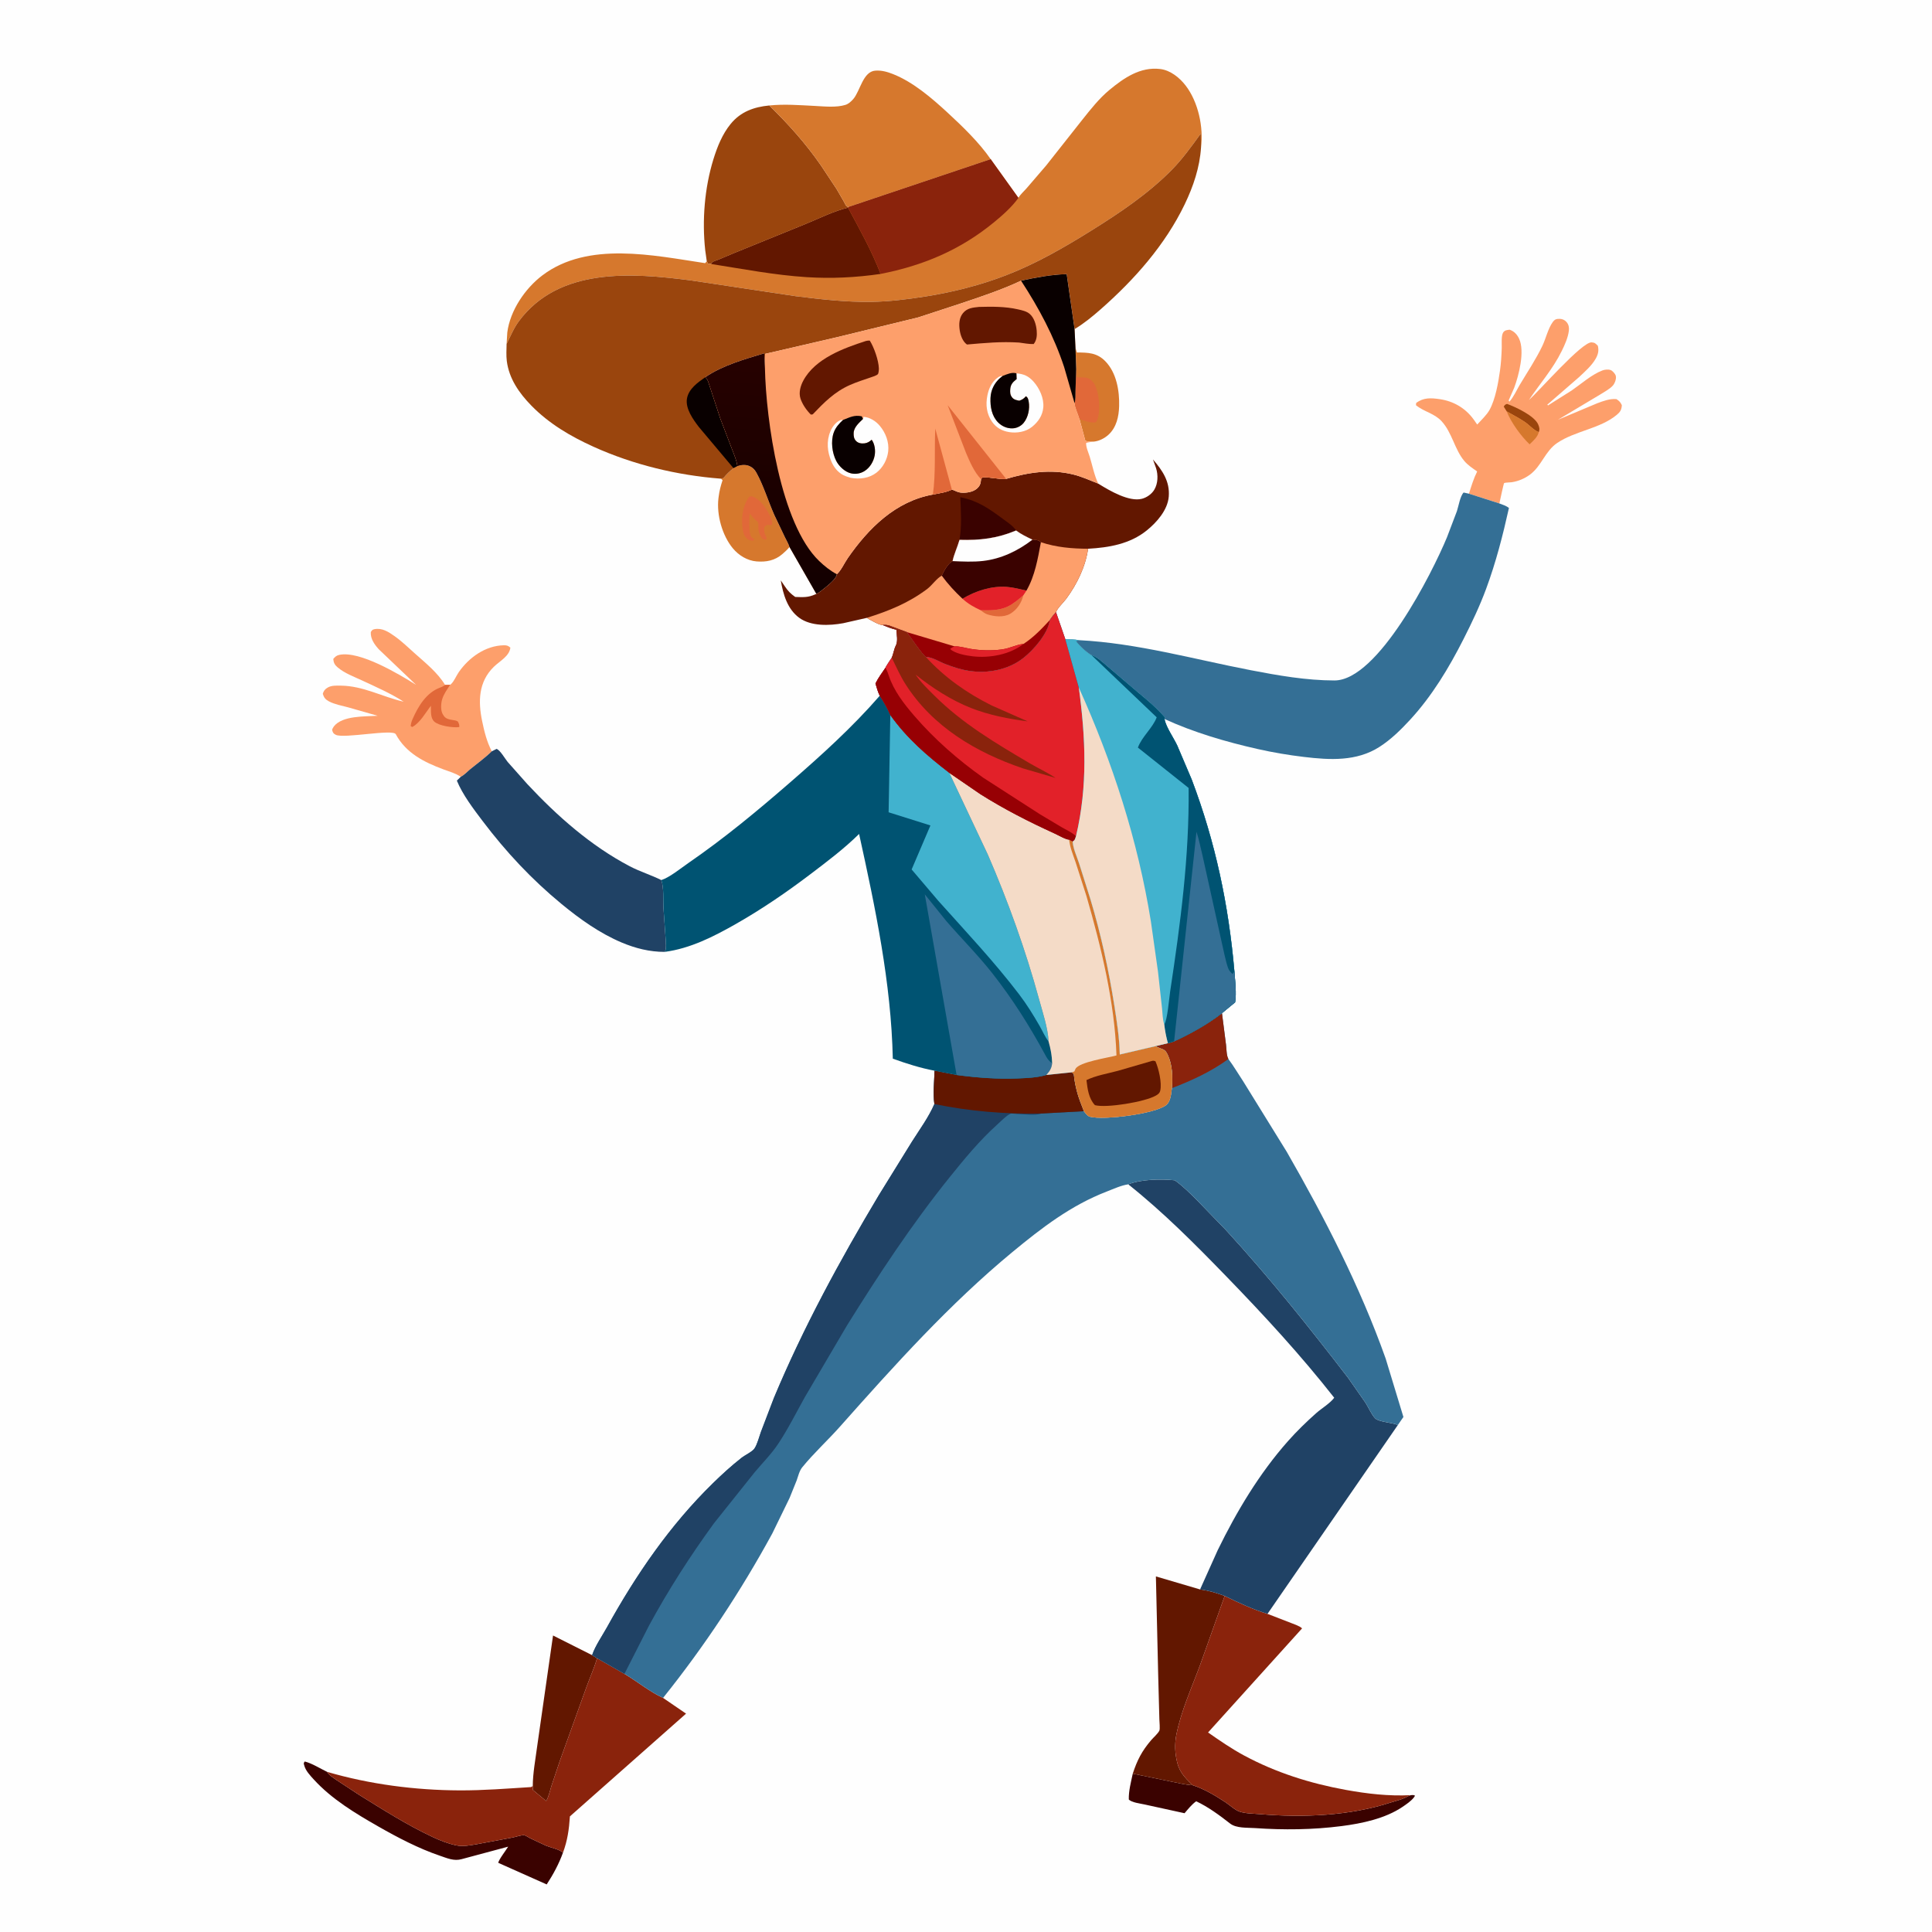 <svg version="1.1" xmlns="http://www.w3.org/2000/svg" style="display: block;" viewBox="0 0 2048 2048" width="1024" height="1024">
<defs>
	<linearGradient id="Gradient1" gradientUnits="userSpaceOnUse" x1="808.991" y1="620.754" x2="826.732" y2="378.371">
		<stop class="stop0" offset="0" stop-opacity="1" stop-color="rgb(19,0,0)"/>
		<stop class="stop1" offset="1" stop-opacity="1" stop-color="rgb(39,1,0)"/>
	</linearGradient>
</defs>
<path transform="translate(0,0)" fill="rgb(254,254,254)" d="M -0 -0 L 2048 0 L 2048 2048 L -0 2048 L -0 -0 z"/>
<path transform="translate(0,0)" fill="rgb(214,120,45)" d="M 1140.05 368.626 L 1141.5 373.636 C 1153.41 373.73 1162.75 373.823 1171.61 382.861 C 1183.52 395.004 1186.77 414.15 1186.33 430.5 C 1186.03 441.579 1183.53 453.006 1175.06 460.811 C 1170.95 464.594 1165.04 467.596 1159.45 468.121 C 1156.33 468.141 1153.5 468.271 1150.5 467.27 L 1144.26 444.107 C 1142.79 438.699 1139.62 432.925 1139.11 427.428 C 1140.29 423.542 1139.96 418.941 1140.05 414.881 L 1140.81 391.515 L 1140.05 368.626 z"/>
<path transform="translate(0,0)" fill="rgb(225,104,57)" d="M 1139.11 427.428 C 1140.29 423.542 1139.96 418.941 1140.05 414.881 L 1140.81 391.515 L 1141.5 399.943 C 1149.06 400.386 1153.46 398.693 1158.84 405.218 C 1160.55 407.278 1161.29 409.524 1162.16 412 L 1162.65 413.35 C 1165.46 421.454 1166.48 438.133 1162.78 445.956 C 1161.99 447.623 1161.61 447.377 1160 448.025 C 1154.7 447.743 1149.14 446.164 1144.26 444.107 C 1142.79 438.699 1139.62 432.925 1139.11 427.428 z"/>
<path transform="translate(0,0)" fill="rgb(214,120,45)" d="M 781.615 494.087 C 786.138 492.643 790.768 492.152 795.16 494.374 C 798.26 495.943 800.15 497.985 801.824 501.002 C 809.454 514.749 814.37 531.372 820.828 545.836 L 831.974 569.244 C 833.551 572.56 835.934 576.417 836.917 579.915 C 834.645 582.594 832.049 585.007 829.391 587.3 C 821.369 594.224 812.273 595.944 802.051 595.133 C 792.185 594.35 783.058 588.744 776.81 581.196 C 765.551 567.594 759.497 545.766 761.575 528.314 L 761.815 526.5 C 762.578 520.27 764.007 514.939 765.961 509 L 764.254 507.421 L 766.912 506.753 C 770.086 502.682 773.585 499.552 777.494 496.241 L 781.615 494.087 z"/>
<path transform="translate(0,0)" fill="rgb(225,104,57)" d="M 794.274 526.5 C 795.631 526.223 796.332 525.853 797.7 526.343 C 805.677 529.202 811.934 538.226 815.579 545.546 C 817.094 548.588 819.331 553.307 818.304 556.5 C 816.933 556.664 815.9 556.638 814.5 556.487 L 813 556.302 L 810.248 558.5 C 809.996 561.81 809.855 564.289 811.341 567.353 C 812.104 568.926 812.474 569.5 812.771 571.278 L 810.5 572.147 L 808.065 570.894 C 804.372 565.956 803.604 562.613 803.936 556.477 C 804.043 554.491 803.592 554.203 802.67 552.5 C 799.536 550.648 797.011 546.869 794.622 544.099 C 794.273 551.316 793.754 558.855 795.139 566 C 795.79 569.359 796.86 569.811 799.679 571.61 L 798.5 573.167 C 796.253 572.995 794.485 572.874 792.581 571.559 C 789.219 569.238 788 565.546 787.378 561.669 C 785.478 549.815 786.957 536.313 794.274 526.5 z"/>
<path transform="translate(0,0)" fill="rgb(58,2,0)" d="M 1200.78 1880.14 L 1241.64 1888.59 C 1248.95 1890.07 1256.87 1892.05 1264.29 1892.4 C 1276.8 1896.48 1288.11 1903.3 1299.08 1910.5 C 1303.53 1913.42 1309.05 1918.75 1314.02 1920.39 C 1320.54 1922.55 1328.67 1922.48 1335.5 1923.05 C 1380.95 1926.9 1431.07 1924.92 1474.73 1910.59 C 1479.45 1909.04 1485.46 1907.71 1489.82 1905.5 C 1491.87 1904.46 1493.15 1903.71 1495.43 1902.96 C 1497.52 1902.83 1498.06 1902.55 1500 1903.5 L 1498.66 1905.53 C 1495.68 1909.29 1490.85 1912.56 1486.87 1915.27 C 1468.46 1927.75 1443.76 1932.96 1422.01 1935.74 C 1391.52 1939.65 1360.83 1939.97 1330.2 1937.84 C 1322.13 1937.28 1310.52 1938.17 1303.94 1933.01 C 1292.93 1924.39 1280.64 1915.31 1267.99 1909.42 C 1263.16 1912.96 1259.53 1917.56 1255.68 1922.09 L 1213.28 1912.81 C 1208.89 1911.81 1199.54 1910.79 1196.58 1907.5 C 1196.35 1898.33 1198.9 1889.07 1200.78 1880.14 z"/>
<path transform="translate(0,0)" fill="rgb(98,23,0)" d="M 564.768 1893.2 C 564.843 1879.51 567.624 1864.91 569.4 1851.34 L 586.243 1733.7 L 627.649 1754.54 L 632.914 1757.75 C 629.915 1768.25 625.153 1778.61 621.453 1788.94 L 593.37 1866.89 L 584.458 1893.5 C 582.846 1898.58 581.711 1904.56 578.958 1909.15 L 564.95 1897.5 L 564.768 1893.2 z"/>
<path transform="translate(0,0)" fill="rgb(58,2,0)" d="M 596.795 1963.83 C 592.399 1975.99 586.56 1986.75 579.53 1997.57 L 528.222 1974.69 C 528.346 1971.72 536.682 1960.95 538.675 1957.54 L 489.407 1970.76 C 481.201 1973.08 474.043 1969.77 466.271 1967.13 C 443.665 1959.45 421.469 1947.82 400.766 1935.99 C 376.638 1922.21 351.601 1907.12 332.719 1886.42 C 328.684 1882 323.904 1877.03 322.415 1871.11 C 321.862 1868.92 321.722 1869.41 323 1867.25 C 330.766 1869.19 339.5 1874.8 346.803 1878.27 C 349.44 1882.46 352.957 1884.18 356.836 1887 L 381.04 1902.87 C 406.429 1918.57 431.248 1934.44 458.343 1947.17 C 466.395 1950.96 474.517 1954.17 483.235 1956.08 C 490.807 1957.74 497.976 1956.16 505.48 1954.93 L 543.401 1947.85 C 546.685 1947.21 552.507 1945.17 555.657 1945.39 C 557.032 1945.49 560.32 1947.77 561.797 1948.51 L 578.483 1956.36 C 583.637 1958.52 592.804 1960.28 596.795 1963.83 z"/>
<path transform="translate(0,0)" fill="rgb(98,23,0)" d="M 1200.78 1880.14 C 1205.4 1865.94 1210.49 1856.09 1220.21 1844.71 C 1222.51 1842.02 1227.56 1837.57 1228.99 1834.54 C 1229.84 1832.74 1229.02 1824.93 1228.98 1822.61 L 1227.73 1775.68 L 1225.3 1671.07 L 1272.12 1684.87 C 1281.17 1686.02 1289.67 1688.59 1298.21 1691.76 L 1272.39 1764.33 C 1263.51 1788.48 1251.95 1813.75 1246.96 1839 C 1245.51 1846.31 1245.37 1854.72 1246.62 1862.06 L 1246.94 1863.96 C 1249.24 1877.55 1254.91 1883.23 1264.29 1892.4 C 1256.87 1892.05 1248.95 1890.07 1241.64 1888.59 L 1200.78 1880.14 z"/>
<path transform="translate(0,0)" fill="rgb(253,159,107)" d="M 488.447 823.398 C 482.68 819.582 476.387 817.921 469.949 815.525 C 449.445 807.895 430.353 798.318 419.546 778.295 C 416.441 772.543 364.836 783.138 356 778.966 C 353.299 777.691 352.622 776.23 352.035 773.5 C 352.583 772.284 353.096 771.06 353.926 770 C 362.984 758.427 386.738 759.629 400.322 758.763 L 368.951 749.792 C 362.331 747.999 354.859 746.712 348.79 743.525 C 345.029 741.549 343.375 739.503 342.175 735.5 C 342.983 732.473 344.536 730.473 347.346 728.853 C 351.497 726.461 356.503 726.76 361.122 726.802 C 385.098 727.02 405.231 738.705 427.922 743.832 C 414.397 735.135 398.609 728.201 384.043 721.411 C 375.275 717.324 365.366 713.779 357.915 707.441 C 354.835 704.821 353.611 702.618 353.29 698.5 C 355.295 696.181 356.611 694.851 359.682 694.192 C 381.26 689.562 423.213 714.791 441.013 725.917 L 401.485 688.213 C 396.857 683.066 392.618 677.143 393.068 670 C 394.329 668.15 394.618 667.387 397 666.944 C 405.093 665.437 411.611 669.694 417.899 674.094 C 425.858 679.663 432.954 686.612 440.201 693.066 C 451.412 703.051 463.932 713.077 471.784 726.038 L 477.182 725.913 L 478.137 725.158 C 481.56 721.917 483.583 716.428 486.315 712.506 C 497.091 697.039 514.491 684.419 534 684.03 C 537.296 683.965 538.528 684.409 541.014 686.5 C 540.018 695.585 529.709 700.751 523.477 706.846 C 507.063 722.896 506.781 743.609 511.097 764.44 C 513.399 775.548 516.019 786.281 521.334 796.397 C 514.407 803.228 506.257 809.047 498.712 815.194 C 495.656 817.685 491.876 821.815 488.447 823.398 z"/>
<path transform="translate(0,0)" fill="rgb(225,104,57)" d="M 471.784 726.038 L 477.182 725.913 C 473.949 730.988 470.43 735.522 468.665 741.407 C 467.36 745.76 466.946 753.167 469.37 757.156 L 469.934 758 L 470.85 759.406 C 473.084 762.111 476.269 762.666 479.515 763.185 C 481.675 763.53 483.31 763.688 485.258 764.747 C 486.477 767.004 487.052 768.126 486.845 770.713 C 480.298 771.674 465.114 769.431 460.294 764.879 C 456.032 760.854 456.934 753.566 456.797 748.141 C 451.1 755.414 445.303 766.295 437 770.662 L 435.335 769.69 C 435.62 767.027 436.164 764.952 437.242 762.493 C 443.22 748.855 451.762 734.386 466.404 728.917 C 468.073 728.294 469.22 727.87 470.736 726.845 L 471.784 726.038 z"/>
<path transform="translate(0,0)" fill="rgb(154,69,13)" d="M 749.199 276.948 L 747.563 265.267 C 744.116 233.548 746.858 199.25 756.254 168.809 C 760.337 155.581 765.703 142.176 774.534 131.368 C 785.177 118.344 799.265 113.369 815.493 111.806 C 835.955 131.914 853.511 151.353 870.001 175 L 886.732 200.25 L 894.211 213.13 C 894.989 214.467 896.367 217.657 897.412 218.618 C 897.979 219.139 898.878 219.089 899.611 219.325 L 898.948 220.153 C 883.557 223.877 868.348 231.625 853.677 237.604 L 778.417 268.197 L 761.728 275.208 C 760.177 275.868 756.256 276.963 755.068 278.03 C 754.528 278.514 754.275 279.244 753.879 279.851 L 750.551 279.528 L 749.199 276.948 z"/>
<path transform="translate(0,0)" fill="rgb(253,159,107)" d="M 1557.16 523.345 C 1559.62 515.436 1562.15 507.188 1565.86 499.764 C 1560.98 496.385 1555.91 493.075 1552.08 488.47 C 1541.83 476.133 1539.34 458.688 1528.16 446.5 C 1520.44 438.089 1509.36 436.493 1500.96 429.5 L 1501.19 427.167 C 1508.98 421.269 1516.86 421.778 1526.12 423.111 C 1540.72 425.213 1553.33 432.563 1562.04 444.525 L 1565.9 450.02 C 1570.14 445.289 1575.93 440.05 1578.98 434.5 C 1585.19 423.222 1588.26 405.721 1590.03 393 C 1591.15 385.005 1591.68 376.766 1591.91 368.702 C 1592.01 364.832 1591.22 355.517 1593.5 352.329 C 1595.24 349.896 1597.7 349.818 1600.34 349.522 C 1605.04 351.167 1608.17 354.494 1610.28 358.961 C 1616.61 372.38 1610.02 397.924 1605.09 411.11 L 1599.22 424.5 L 1600 425.797 C 1604.43 420.984 1607.53 413.775 1610.9 408.12 C 1619.05 394.449 1628.27 380.766 1635.08 366.406 C 1638.73 358.721 1641.01 348.287 1645.91 341.5 C 1648.13 338.423 1649.78 337.949 1653.5 338.002 C 1656.29 338.041 1658.95 339.355 1660.71 341.5 C 1662.91 344.185 1663.47 347.166 1663.06 350.566 C 1662.15 357.947 1658.76 365.467 1655.5 372.087 C 1646.04 391.32 1632.56 406.365 1620.77 423.965 C 1631.39 414.678 1677.1 362.119 1687.21 362.918 C 1690.78 363.2 1691.25 364.101 1693.77 366.5 C 1695.04 371.73 1694.09 375.716 1691.41 380.383 C 1687.18 387.728 1679.93 394.058 1673.81 399.8 L 1640.18 429 L 1641 429.732 L 1666.09 413.893 C 1676.05 407.037 1687.25 397.011 1698.59 392.698 C 1701.08 391.754 1704.81 391.317 1707.36 392.302 C 1709.49 393.128 1712.25 396.256 1712.82 398.486 C 1713.57 401.451 1711.82 406.191 1709.9 408.468 C 1706.64 412.315 1700.76 415.329 1696.54 418.036 L 1651.48 444.975 L 1693.15 427.472 C 1699.68 425.061 1706.45 422.425 1713.5 423.088 C 1716.5 425.028 1717.68 426.266 1719.23 429.5 C 1718.88 434.39 1717.66 436.565 1713.9 439.709 C 1696.34 454.397 1669.93 456.659 1650.8 469.491 C 1637.86 478.176 1634.29 493.752 1622 502.982 C 1616.34 507.232 1609.35 510.208 1602.33 511.199 C 1600.78 511.418 1595.53 511.46 1594.44 512.087 C 1593.93 512.384 1589.97 531.047 1589.41 533.677 L 1557.16 523.345 z"/>
<path transform="translate(0,0)" fill="rgb(154,69,13)" d="M 1597.2 436.133 L 1594.03 431 C 1595.32 429.132 1595.39 428.916 1597.5 428.147 C 1606.56 431.392 1626.87 440.886 1630.62 450.108 C 1631.81 453.034 1632.37 455.085 1631.13 458.047 C 1626.07 456.283 1620.74 450.149 1616.07 447.065 C 1610.02 443.07 1603.53 439.65 1597.2 436.133 z"/>
<path transform="translate(0,0)" fill="rgb(214,120,45)" d="M 1597.2 436.133 C 1603.53 439.65 1610.02 443.07 1616.07 447.065 C 1620.74 450.149 1626.07 456.283 1631.13 458.047 C 1629.92 463.417 1625.2 467.278 1621.45 471.006 C 1612.29 462.282 1601.84 447.936 1597.2 436.133 z"/>
<path transform="translate(0,0)" fill="rgb(214,120,45)" d="M 815.493 111.806 C 831.451 110.19 847.652 111.473 863.624 112.283 C 873.787 112.799 886.325 114.211 896.157 111.194 C 899.395 110.2 902.352 107.5 904.519 104.99 C 911.873 96.472 914.679 75.902 927.858 74.883 C 934.507 74.369 940.77 76.196 946.879 78.626 C 968.014 87.034 987.828 104.042 1004.32 119.263 C 1020.13 133.851 1037.94 150.988 1050.16 168.726 L 899.611 219.325 C 898.878 219.089 897.979 219.139 897.412 218.618 C 896.367 217.657 894.989 214.467 894.211 213.13 L 886.732 200.25 L 870.001 175 C 853.511 151.353 835.955 131.914 815.493 111.806 z"/>
<path transform="translate(0,0)" fill="rgb(32,66,101)" d="M 521.334 796.397 L 526.5 793.835 C 530.56 795.676 535.096 803.959 538.226 807.779 L 559.137 831.329 C 590.683 865.109 626.45 896.723 667.598 918.292 C 678.47 923.992 690.218 927.518 701.054 932.931 C 703.926 941.718 702.783 953.701 703.33 963 L 705.696 996.698 C 705.791 1000.04 706.433 1004.99 705.155 1008.1 L 704.636 1009.03 C 688.72 1009.08 673.606 1005.27 659 999.11 C 635.791 989.319 614.714 974.291 595.362 958.361 C 563.588 932.204 536.452 903.172 511.623 870.369 C 501.916 857.546 490.399 842.439 484.284 827.5 L 488.447 823.398 C 491.876 821.815 495.656 817.685 498.712 815.194 C 506.257 809.047 514.407 803.228 521.334 796.397 z"/>
<path transform="translate(0,0)" fill="rgb(138,35,12)" d="M 1298.21 1691.76 C 1312.73 1698.83 1328.11 1706.08 1343.6 1710.76 L 1369.21 1720.67 C 1372.65 1722.12 1377.59 1723.55 1380.25 1726.16 L 1280.6 1836.49 C 1292.91 1845.07 1305.3 1853.62 1318.51 1860.75 C 1352.44 1879.04 1388.75 1890.48 1426.56 1897.35 C 1449.55 1901.53 1472.03 1904.1 1495.43 1902.96 C 1493.15 1903.71 1491.87 1904.46 1489.82 1905.5 C 1485.46 1907.71 1479.45 1909.04 1474.73 1910.59 C 1431.07 1924.92 1380.95 1926.9 1335.5 1923.05 C 1328.67 1922.48 1320.54 1922.55 1314.02 1920.39 C 1309.05 1918.75 1303.53 1913.42 1299.08 1910.5 C 1288.11 1903.3 1276.8 1896.48 1264.29 1892.4 C 1254.91 1883.23 1249.24 1877.55 1246.94 1863.96 L 1246.62 1862.06 C 1245.37 1854.72 1245.51 1846.31 1246.96 1839 C 1251.95 1813.75 1263.51 1788.48 1272.39 1764.33 L 1298.21 1691.76 z"/>
<path transform="translate(0,0)" fill="rgb(138,35,12)" d="M 632.914 1757.75 L 661.939 1774.36 C 675.407 1782.33 688.728 1793.38 702.876 1799.86 L 727.25 1816.53 L 604.136 1925.43 C 603.214 1939.08 601.611 1950.9 596.795 1963.83 C 592.804 1960.28 583.637 1958.52 578.483 1956.36 L 561.797 1948.51 C 560.32 1947.77 557.032 1945.49 555.657 1945.39 C 552.507 1945.17 546.685 1947.21 543.401 1947.85 L 505.48 1954.93 C 497.976 1956.16 490.807 1957.74 483.235 1956.08 C 474.517 1954.17 466.395 1950.96 458.343 1947.17 C 431.248 1934.44 406.429 1918.57 381.04 1902.87 L 356.836 1887 C 352.957 1884.18 349.44 1882.46 346.803 1878.27 C 391.917 1891.45 440.157 1897.7 487.128 1897.88 C 512.658 1897.99 537.663 1895.94 563.075 1894.37 L 564.768 1893.2 L 564.95 1897.5 L 578.958 1909.15 C 581.711 1904.56 582.846 1898.58 584.458 1893.5 L 593.37 1866.89 L 621.453 1788.94 C 625.153 1778.61 629.915 1768.25 632.914 1757.75 z"/>
<path transform="translate(0,0)" fill="rgb(32,66,101)" d="M 1196.01 1255.46 C 1209.74 1249.98 1230.71 1249.66 1245.28 1251.15 C 1254.15 1257.43 1261.74 1265.18 1269.42 1272.82 L 1299.43 1303.81 C 1345.5 1354 1387.61 1406.67 1429.09 1460.65 L 1447.51 1487.03 C 1450.66 1491.99 1453.75 1499.32 1457.7 1503.49 C 1461.39 1507.38 1476.21 1507.98 1481.78 1510.59 L 1343.6 1710.76 C 1328.11 1706.08 1312.73 1698.83 1298.21 1691.76 C 1289.67 1688.59 1281.17 1686.02 1272.12 1684.87 L 1290.84 1643.2 C 1310.83 1602.26 1334.9 1562.02 1365.15 1527.83 C 1374.54 1517.21 1384.72 1507.31 1395.32 1497.9 C 1400.94 1492.92 1410.05 1487.54 1414.32 1481.64 C 1378.78 1436.4 1339.96 1394.3 1299.94 1353.03 C 1266.98 1319.03 1233.11 1284.93 1196.01 1255.46 z"/>
<path transform="translate(0,0)" fill="rgb(52,111,149)" d="M 1143.82 678.609 C 1205.56 681.805 1265.04 698.696 1325.5 710.374 C 1354.69 716.011 1384.79 721.306 1414.61 721.315 C 1460.69 721.329 1518.09 607.664 1533.88 569.478 L 1544.4 541.799 C 1546.12 536.622 1547.82 525.815 1551.5 522.107 L 1557.16 523.345 L 1589.41 533.677 C 1592.81 535.041 1596.71 536.13 1599.54 538.469 C 1593.04 567.656 1585.74 596.122 1575.35 624.204 C 1568.6 642.456 1560.22 660.077 1551.42 677.421 C 1535.89 708.04 1518.02 737.766 1494.64 763.109 C 1484.87 773.689 1474.52 783.88 1462.35 791.698 C 1438.07 807.304 1409.77 805.663 1382.28 802.387 C 1365.65 800.405 1349.55 797.691 1333.19 793.998 C 1299.65 786.424 1265.69 776.493 1234.36 762.153 L 1234.78 760.512 C 1223.81 747.623 1209.34 736.89 1196.63 725.78 L 1173.94 706.418 C 1168.5 701.888 1163.72 696.989 1156.99 694.442 L 1156.66 694.49 C 1150.8 690.594 1144.69 685.205 1140.55 679.5 L 1143.82 678.609 z"/>
<path transform="translate(0,0)" fill="rgb(98,23,0)" d="M 1164.13 512.625 L 1165.21 513.302 C 1176.63 520.353 1196.86 532.144 1210.35 528.771 C 1215.54 527.474 1220.84 523.762 1223.58 519.158 C 1227.57 512.47 1227.76 503.647 1225.52 496.382 L 1222.2 487.075 C 1232.2 498.611 1240.23 510.363 1238.93 526.397 C 1237.77 540.635 1226.3 553.64 1215.62 562.273 C 1197.79 576.679 1175.55 580.451 1153.4 581.698 C 1150.78 600.58 1141.65 619.194 1130.48 634.427 C 1127.23 638.865 1121.45 643.927 1119.4 648.854 C 1117.05 651.599 1114.8 654.257 1112.85 657.299 C 1111.07 671.572 1095.54 689.233 1084.47 697.808 C 1068.71 710.015 1047.55 714.075 1028.05 711.283 C 1018.8 709.958 1010.53 707.2 1001.86 703.87 C 995.7 701.502 988.092 696.462 981.506 696.478 C 978.573 695.179 963.986 673.963 961.221 670.054 L 945 664.033 C 941.563 662.609 939.458 662.29 935.715 662.566 C 932.44 663.005 922.064 656.767 918.784 654.98 L 893.808 660.633 C 879.238 663.304 859.671 664.028 847.204 654.889 C 834.601 645.651 830.122 629.863 827.654 615.236 L 831.925 621.5 C 835.253 626.525 838.119 629.353 842.941 632.794 C 851.202 633.066 856.598 633.527 864.239 630.048 L 865.363 629.528 C 867.986 628.373 870.204 626.506 872.413 624.712 C 876.356 621.51 886.515 614 887.068 608.72 C 891.682 604.669 895.04 596.856 898.656 591.647 C 920.678 559.927 949.363 531.308 988.898 524.253 C 995.584 522.84 1002.96 522.054 1009.09 518.959 L 1009.84 519.26 L 1011.11 519.747 C 1013.55 520.77 1015.84 521.949 1018.52 522.2 C 1024.09 522.722 1031.34 521.687 1035.63 517.884 C 1039.08 514.836 1039.59 512.188 1039.97 507.926 L 1041.53 505.985 C 1050.09 505.632 1058.08 508.266 1066.57 507.651 C 1090.07 500.748 1113.65 496.989 1137.9 503.033 C 1147.03 505.308 1155.42 509.205 1164.13 512.625 z"/>
<path transform="translate(0,0)" fill="rgb(58,2,0)" d="M 1017.1 572.286 C 1019.71 557.428 1018.6 542.06 1017.96 527.082 L 1019.03 527.292 C 1037.15 531.101 1048.99 539.572 1063.5 550.347 C 1068.35 553.944 1073.7 557.235 1077.08 562.349 C 1057.04 570.783 1038.7 572.916 1017.1 572.286 z"/>
<path transform="translate(0,0)" fill="rgb(253,159,107)" d="M 1077.08 562.349 C 1082.54 566.414 1088.33 569.18 1094.47 572.071 C 1097.9 572.263 1100.73 572.275 1103.39 574.767 C 1119.77 580.223 1136.25 581.59 1153.4 581.698 C 1150.78 600.58 1141.65 619.194 1130.48 634.427 C 1127.23 638.865 1121.45 643.927 1119.4 648.854 C 1117.05 651.599 1114.8 654.257 1112.85 657.299 C 1111.07 671.572 1095.54 689.233 1084.47 697.808 C 1068.71 710.015 1047.55 714.075 1028.05 711.283 C 1018.8 709.958 1010.53 707.2 1001.86 703.87 C 995.7 701.502 988.092 696.462 981.506 696.478 C 978.573 695.179 963.986 673.963 961.221 670.054 L 945 664.033 C 941.563 662.609 939.458 662.29 935.715 662.566 C 932.44 663.005 922.064 656.767 918.784 654.98 C 942.328 647.564 963.17 639.185 983.065 624.173 C 987.918 620.511 993.398 612.502 998.325 610.262 C 1000.52 605.298 1004.93 597.13 1009.76 594.806 C 1011.25 587.468 1015.03 579.67 1017.1 572.286 C 1038.7 572.916 1057.04 570.783 1077.08 562.349 z"/>
<path transform="translate(0,0)" fill="rgb(225,104,57)" d="M 1084.78 631.064 C 1082.82 639.089 1078.1 646.368 1070.83 650.633 C 1063.92 654.679 1054.06 653.652 1046.73 651.285 C 1044 650.405 1041.84 648.655 1039.63 646.889 C 1049.33 647.106 1059.08 647.224 1068.08 643.027 C 1074.32 640.112 1079.54 635.458 1084.78 631.064 z"/>
<path transform="translate(0,0)" fill="rgb(226,33,41)" d="M 1020.26 634.684 C 1033.91 626.479 1050.92 620.973 1066.98 622.103 C 1074.02 622.599 1081.2 624.531 1088.09 626.052 L 1084.78 631.064 C 1079.54 635.458 1074.32 640.112 1068.08 643.027 C 1059.08 647.224 1049.33 647.106 1039.63 646.889 C 1032.35 643.606 1026.25 640.103 1020.26 634.684 z"/>
<path transform="translate(0,0)" fill="rgb(151,0,4)" d="M 1112.85 657.299 C 1111.07 671.572 1095.54 689.233 1084.47 697.808 C 1068.71 710.015 1047.55 714.075 1028.05 711.283 C 1018.8 709.958 1010.53 707.2 1001.86 703.87 C 995.7 701.502 988.092 696.462 981.506 696.478 C 978.573 695.179 963.986 673.963 961.221 670.054 L 1011.86 685.159 C 1016.9 684.87 1023.81 686.975 1028.97 687.836 C 1039.06 689.52 1051.24 689.915 1061.39 688.494 L 1063 688.246 C 1070.37 687.197 1076.61 683.73 1083.93 682.683 L 1085.04 682.539 C 1095.93 675.372 1104.04 666.782 1112.85 657.299 z"/>
<path transform="translate(0,0)" fill="rgb(226,33,41)" d="M 1011.86 685.159 C 1016.9 684.87 1023.81 686.975 1028.97 687.836 C 1039.06 689.52 1051.24 689.915 1061.39 688.494 L 1063 688.246 C 1070.37 687.197 1076.61 683.73 1083.93 682.683 L 1085.04 682.539 C 1070.56 693.874 1049.1 697.82 1031.18 695.728 C 1024.48 694.946 1012.16 692.842 1007.24 688 C 1008.65 686.584 1009.24 686.373 1010.99 685.583 L 1011.86 685.159 z"/>
<path transform="translate(0,0)" fill="rgb(58,2,0)" d="M 1077.08 562.349 C 1082.54 566.414 1088.33 569.18 1094.47 572.071 C 1097.9 572.263 1100.73 572.275 1103.39 574.767 C 1100.19 592.091 1097.03 610.594 1088.09 626.052 C 1081.2 624.531 1074.02 622.599 1066.98 622.103 C 1050.92 620.973 1033.91 626.479 1020.26 634.684 C 1012.1 626.994 1004.96 619.302 998.325 610.262 C 1000.52 605.298 1004.93 597.13 1009.76 594.806 C 1011.25 587.468 1015.03 579.67 1017.1 572.286 C 1038.7 572.916 1057.04 570.783 1077.08 562.349 z"/>
<path transform="translate(0,0)" fill="rgb(254,254,254)" d="M 1077.08 562.349 C 1082.54 566.414 1088.33 569.18 1094.47 572.071 C 1079.11 583.864 1061.49 592.392 1042.08 594.623 C 1031.48 595.84 1020.4 595.259 1009.76 594.806 C 1011.25 587.468 1015.03 579.67 1017.1 572.286 C 1038.7 572.916 1057.04 570.783 1077.08 562.349 z"/>
<path transform="translate(0,0)" fill="rgb(214,120,45)" d="M 1079.57 209.753 C 1081.24 206.462 1085.42 202.83 1087.95 199.914 L 1108.92 175.5 L 1146.97 127.358 C 1155.76 116.283 1165.13 104.359 1176.05 95.322 C 1191.48 82.547 1208.78 70.641 1229.82 73.15 C 1240.73 74.45 1250.49 82.375 1256.98 90.878 C 1270.24 108.254 1275.89 134.853 1273.15 156.259 L 1272.89 141.612 C 1262.92 155.248 1253.79 168.253 1241.82 180.364 C 1216.87 205.623 1186.41 226.031 1156.4 244.709 C 1127.78 262.527 1098.33 279.464 1066.82 291.678 C 1039.52 302.263 1010.02 309.738 981.1 314.28 C 962.22 317.246 942.569 319.719 923.457 319.987 C 896.829 320.361 869.965 317.27 843.577 313.98 L 732.567 297.282 C 669.746 289.15 592.681 283.147 550.052 340.48 C 544.477 347.976 541.244 356.352 537.014 364.566 L 537.754 352.437 C 540.691 329.24 556.615 305.684 575.107 291.771 C 623.384 255.449 692.772 270.745 747.472 278.95 L 749.199 276.948 L 750.551 279.528 L 753.879 279.851 C 754.275 279.244 754.528 278.514 755.068 278.03 C 756.256 276.963 760.177 275.868 761.728 275.208 L 778.417 268.197 L 853.677 237.604 C 868.348 231.625 883.557 223.877 898.948 220.153 L 899.611 219.325 L 1050.16 168.726 L 1079.57 209.753 z"/>
<path transform="translate(0,0)" fill="rgb(98,23,0)" d="M 753.879 279.851 C 754.275 279.244 754.528 278.514 755.068 278.03 C 756.256 276.963 760.177 275.868 761.728 275.208 L 778.417 268.197 L 853.677 237.604 C 868.348 231.625 883.557 223.877 898.948 220.153 C 911.465 243.5 923.925 265.547 933.459 290.369 C 907.242 294.198 881.494 295.472 855.041 293.785 C 820.988 291.613 787.524 285.128 753.879 279.851 z"/>
<path transform="translate(0,0)" fill="rgb(138,35,12)" d="M 1050.16 168.726 L 1079.57 209.753 C 1072.66 219.464 1062.43 228.464 1053.25 235.976 C 1017.59 265.146 978.372 281.562 933.459 290.369 C 923.925 265.547 911.465 243.5 898.948 220.153 L 899.611 219.325 L 1050.16 168.726 z"/>
<path transform="translate(0,0)" fill="rgb(154,69,13)" d="M 537.014 364.566 C 541.244 356.352 544.477 347.976 550.052 340.48 C 592.681 283.147 669.746 289.15 732.567 297.282 L 843.577 313.98 C 869.965 317.27 896.829 320.361 923.457 319.987 C 942.569 319.719 962.22 317.246 981.1 314.28 C 1010.02 309.738 1039.52 302.263 1066.82 291.678 C 1098.33 279.464 1127.78 262.527 1156.4 244.709 C 1186.41 226.031 1216.87 205.623 1241.82 180.364 C 1253.79 168.253 1262.92 155.248 1272.89 141.612 L 1273.15 156.259 C 1271.79 177.398 1265 197.521 1255.87 216.507 C 1235.18 259.551 1202.51 296.429 1166.84 327.782 C 1158.02 335.535 1149.17 342.815 1139.09 348.893 L 1130.71 290.63 C 1114.75 291.009 1097.96 294.201 1082.37 297.57 C 1062.14 307.134 1039.7 314.602 1018.5 321.688 L 973.268 336.503 L 887.039 357.509 L 811.041 375.119 L 810.86 390.143 L 810.122 374.534 C 789.193 380.891 765.864 387.362 747.677 399.852 C 749.094 401.345 749.997 402.61 750.699 404.527 L 763.623 443.842 L 775.998 476.199 C 778.193 481.99 780.886 487.904 781.615 494.087 L 777.494 496.241 C 773.585 499.552 770.086 502.682 766.912 506.753 L 764.254 507.421 C 718.108 503.916 671.419 492.668 629.219 473.597 C 604.856 462.587 581.994 449.144 563.215 429.917 C 550.319 416.713 539.55 401.322 537.219 382.599 C 536.488 376.725 536.932 370.482 537.014 364.566 z"/>
<path transform="translate(0,0)" fill="rgb(9,0,0)" d="M 747.677 399.852 C 749.094 401.345 749.997 402.61 750.699 404.527 L 763.623 443.842 L 775.998 476.199 C 778.193 481.99 780.886 487.904 781.615 494.087 L 777.494 496.241 L 740.93 452.756 C 734.772 444.775 726.367 433.085 728.213 422.5 C 730.018 412.151 739.65 405.458 747.677 399.852 z"/>
<path transform="translate(0,0)" fill="rgb(253,159,107)" d="M 1082.37 297.57 C 1097.96 294.201 1114.75 291.009 1130.71 290.63 L 1139.09 348.893 L 1140.05 368.626 L 1140.81 391.515 L 1140.05 414.881 C 1139.96 418.941 1140.29 423.542 1139.11 427.428 C 1139.62 432.925 1142.79 438.699 1144.26 444.107 L 1150.5 467.27 C 1153.5 468.271 1156.33 468.141 1159.45 468.121 C 1156.75 468.5 1154.01 468.782 1151.38 469.5 C 1151 473.866 1153.86 479.872 1155.15 484.106 C 1158.03 493.597 1159.92 503.613 1164.13 512.625 C 1155.42 509.205 1147.03 505.308 1137.9 503.033 C 1113.65 496.989 1090.07 500.748 1066.57 507.651 C 1058.08 508.266 1050.09 505.632 1041.53 505.985 L 1039.97 507.926 C 1039.59 512.188 1039.08 514.836 1035.63 517.884 C 1031.34 521.687 1024.09 522.722 1018.52 522.2 C 1015.84 521.949 1013.55 520.77 1011.11 519.747 L 1009.84 519.26 L 1009.09 518.959 C 1002.96 522.054 995.584 522.84 988.898 524.253 C 949.363 531.308 920.678 559.927 898.656 591.647 C 895.04 596.856 891.682 604.669 887.068 608.72 C 886.515 614 876.356 621.51 872.413 624.712 C 870.204 626.506 867.986 628.373 865.363 629.528 L 836.917 579.915 C 835.934 576.417 833.551 572.56 831.974 569.244 L 820.828 545.836 C 814.37 531.372 809.454 514.749 801.824 501.002 C 800.15 497.985 798.26 495.943 795.16 494.374 C 790.768 492.152 786.138 492.643 781.615 494.087 C 780.886 487.904 778.193 481.99 775.998 476.199 L 763.623 443.842 L 750.699 404.527 C 749.997 402.61 749.094 401.345 747.677 399.852 C 765.864 387.362 789.193 380.891 810.122 374.534 L 810.86 390.143 L 811.041 375.119 L 887.039 357.509 L 973.268 336.503 L 1018.5 321.688 C 1039.7 314.602 1062.14 307.134 1082.37 297.57 z"/>
<path transform="translate(0,0)" fill="rgb(225,104,57)" d="M 988.898 524.253 C 992.084 501.554 990.361 477.308 991.417 454.322 L 1008.49 517.158 L 1009.09 518.959 C 1002.96 522.054 995.584 522.84 988.898 524.253 z"/>
<path transform="translate(0,0)" fill="rgb(225,104,57)" d="M 1039.97 507.926 C 1032.83 500.788 1027.99 489.328 1024.07 480.192 L 1004.54 429.517 L 1066.57 507.651 C 1058.08 508.266 1050.09 505.632 1041.53 505.985 L 1039.97 507.926 z"/>
<path transform="translate(0,0)" fill="rgb(254,254,254)" d="M 1077.45 395.727 C 1085.14 396.401 1090.26 398.572 1095.56 404.5 C 1101.93 411.618 1106.81 422.226 1105.93 431.953 C 1105.16 440.511 1100.54 447.215 1093.96 452.506 C 1087.45 457.742 1078.08 459.35 1069.98 458.081 C 1062.35 456.888 1056.04 453.501 1051.6 447.078 C 1045.81 438.697 1044.69 429.122 1046.65 419.329 C 1048.17 411.72 1051.39 404.522 1058 399.986 C 1059.64 398.86 1060.88 398.523 1062.88 398.465 L 1060.05 400.767 C 1053.87 406.274 1050.31 413.599 1049.97 421.874 C 1049.59 431.099 1051.29 441.093 1058.11 447.884 C 1062.21 451.957 1067.7 454.326 1073.5 454.072 C 1077.93 453.879 1082.27 451.703 1085.09 448.289 C 1089.9 442.465 1091.81 433.233 1090.5 425.887 C 1090.04 423.332 1089.7 421.445 1087.5 420.049 C 1085.14 422.698 1083.84 423.544 1080.5 424.758 C 1077.5 424.219 1074.78 423.736 1072.79 421.177 C 1070.68 418.46 1070.63 415.587 1070.93 412.241 C 1071.33 407.765 1073.45 405.226 1076.85 402.511 L 1077.68 401.869 L 1077.45 395.727 z"/>
<path transform="translate(0,0)" fill="rgb(9,0,0)" d="M 1062.88 398.465 C 1067.43 396.745 1072.61 394.259 1077.45 395.727 L 1077.68 401.869 L 1076.85 402.511 C 1073.45 405.226 1071.33 407.765 1070.93 412.241 C 1070.63 415.587 1070.68 418.46 1072.79 421.177 C 1074.78 423.736 1077.5 424.219 1080.5 424.758 C 1083.84 423.544 1085.14 422.698 1087.5 420.049 C 1089.7 421.445 1090.04 423.332 1090.5 425.887 C 1091.81 433.233 1089.9 442.465 1085.09 448.289 C 1082.27 451.703 1077.93 453.879 1073.5 454.072 C 1067.7 454.326 1062.21 451.957 1058.11 447.884 C 1051.29 441.093 1049.59 431.099 1049.97 421.874 C 1050.31 413.599 1053.87 406.274 1060.05 400.767 L 1062.88 398.465 z"/>
<path transform="translate(0,0)" fill="rgb(254,254,254)" d="M 914.832 444.081 L 915.5 441.861 C 922.209 442.411 928.467 446.413 932.731 451.52 C 938.908 458.921 942.602 468.796 941.53 478.452 C 940.575 487.05 935.936 495.785 929.036 501.076 C 921.35 506.971 911.2 508.328 901.82 506.487 L 897.976 505.291 L 896.616 504.82 C 889.425 502.19 884.268 496.24 881.332 489.291 C 877.003 479.042 875.838 467.8 880.225 457.325 C 882.212 452.581 885.642 447.773 890.432 445.548 C 891.54 445.032 892.49 445.063 893.669 445.129 C 889.478 448.957 885.658 453.285 883.742 458.716 C 880.543 467.783 882.072 480.212 886.479 488.666 C 889.461 494.385 895.623 500.219 902.006 501.743 C 907.049 502.947 912.371 501.973 916.706 499.153 C 922.294 495.519 926.123 489.065 927.236 482.556 C 928.14 477.27 927.257 470.494 924 466.134 C 921.866 468.107 919.473 469.619 916.5 469.959 C 913.241 470.332 909.912 469.923 907.5 467.51 C 905.138 465.147 904.796 462.178 904.905 459 C 905.119 452.816 910.765 448.081 914.832 444.081 z"/>
<path transform="translate(0,0)" fill="rgb(9,0,0)" d="M 893.669 445.129 C 900.889 442.388 905.518 439.605 913.5 441.295 L 914.832 444.081 C 910.765 448.081 905.119 452.816 904.905 459 C 904.796 462.178 905.138 465.147 907.5 467.51 C 909.912 469.923 913.241 470.332 916.5 469.959 C 919.473 469.619 921.866 468.107 924 466.134 C 927.257 470.494 928.14 477.27 927.236 482.556 C 926.123 489.065 922.294 495.519 916.706 499.153 C 912.371 501.973 907.049 502.947 902.006 501.743 C 895.623 500.219 889.461 494.385 886.479 488.666 C 882.072 480.212 880.543 467.783 883.742 458.716 C 885.658 453.285 889.478 448.957 893.669 445.129 z"/>
<path transform="translate(0,0)" fill="rgb(98,23,0)" d="M 1037.8 325.352 C 1051.49 324.964 1065.57 324.859 1079 327.906 C 1083.28 328.877 1088.09 329.848 1091.53 332.77 C 1096.33 336.853 1098.41 344.399 1098.94 350.444 C 1099.38 355.526 1099.02 360.617 1095.74 364.698 C 1090.67 364.874 1085.28 363.762 1080.25 363.12 C 1061.16 361.903 1043.98 363.558 1025 365.196 C 1020.4 361.92 1018.14 355.418 1017.33 350 C 1016.41 343.778 1016.65 336.976 1020.81 331.913 C 1025.3 326.453 1031.28 326.062 1037.8 325.352 z"/>
<path transform="translate(0,0)" fill="rgb(9,0,0)" d="M 1082.37 297.57 C 1097.96 294.201 1114.75 291.009 1130.71 290.63 L 1139.09 348.893 L 1140.05 368.626 L 1140.81 391.515 L 1140.05 414.881 C 1139.96 418.941 1140.29 423.542 1139.11 427.428 L 1128.06 389.191 C 1117.17 356.155 1101.33 326.621 1082.37 297.57 z"/>
<path transform="translate(0,0)" fill="rgb(98,23,0)" d="M 917.744 361.5 C 919.42 361.075 920.322 360.994 922 361.032 C 926.555 368.263 931.308 381.888 931.629 390.403 C 931.679 391.749 931.444 395.526 930.593 396.592 C 929.403 398.084 924.677 399.483 922.854 400.108 C 915.512 402.625 908.109 404.952 901 408.097 C 884.741 415.29 873.622 426.573 861.5 439.258 L 859.557 439.482 C 854.979 435.005 850.594 428.667 848.561 422.525 C 846.494 416.279 848.517 409.14 851.5 403.546 C 864.016 380.078 894.168 369.144 917.744 361.5 z"/>
<path transform="translate(0,0)" fill="url(#Gradient1)" d="M 747.677 399.852 C 765.864 387.362 789.193 380.891 810.122 374.534 L 810.86 390.143 C 811.996 445.322 827.413 555.402 868.315 594.671 C 873.902 600.035 880.199 605.096 887.068 608.72 C 886.515 614 876.356 621.51 872.413 624.712 C 870.204 626.506 867.986 628.373 865.363 629.528 L 836.917 579.915 C 835.934 576.417 833.551 572.56 831.974 569.244 L 820.828 545.836 C 814.37 531.372 809.454 514.749 801.824 501.002 C 800.15 497.985 798.26 495.943 795.16 494.374 C 790.768 492.152 786.138 492.643 781.615 494.087 C 780.886 487.904 778.193 481.99 775.998 476.199 L 763.623 443.842 L 750.699 404.527 C 749.997 402.61 749.094 401.345 747.677 399.852 z"/>
<path transform="translate(0,0)" fill="rgb(52,111,149)" d="M 1244.6 1103.84 C 1261.54 1096.15 1280.73 1085.42 1295.34 1073.97 L 1299.63 1107.5 C 1300.2 1111.91 1299.99 1118.71 1302.14 1122.58 C 1307.76 1130.09 1312.53 1138.31 1317.75 1146.12 L 1364.04 1221 C 1404.27 1291.06 1441.79 1363.96 1468.87 1440.18 L 1487.68 1502.07 L 1481.78 1510.59 C 1476.21 1507.98 1461.39 1507.38 1457.7 1503.49 C 1453.75 1499.32 1450.66 1491.99 1447.51 1487.03 L 1429.09 1460.65 C 1387.61 1406.67 1345.5 1354 1299.43 1303.81 L 1269.42 1272.82 C 1261.74 1265.18 1254.15 1257.43 1245.28 1251.15 C 1230.71 1249.66 1209.74 1249.98 1196.01 1255.46 C 1188.58 1256.47 1180.35 1260.32 1173.35 1263.02 C 1135.35 1277.66 1104.41 1301.46 1073.3 1327.14 C 1006.65 1382.18 947.899 1447.52 890.617 1512.05 C 877.643 1526.66 862.722 1540.27 850.43 1555.37 C 847.338 1559.16 846.075 1564.86 844.452 1569.44 L 836.941 1588.04 L 818.699 1625.48 C 785.271 1686.83 746.581 1745.32 702.876 1799.86 C 688.728 1793.38 675.407 1782.33 661.939 1774.36 L 632.914 1757.75 L 627.649 1754.54 C 630.902 1744.75 638.524 1733.84 643.567 1724.72 C 674.26 1669.18 710.322 1616.62 755.882 1572.13 C 765.616 1562.62 775.451 1553.66 786.166 1545.26 C 789.631 1542.54 797.569 1538.83 799.802 1535.42 C 802.847 1530.78 804.623 1523.35 806.557 1518.02 L 820.288 1482.06 C 851.328 1407.71 890.203 1336.24 931.48 1267.14 L 966.751 1210.12 C 974.824 1197.39 984.488 1184.16 990.474 1170.33 C 989.028 1159.12 990.366 1146.33 990.658 1134.98 L 1014.03 1139.54 C 1035.85 1142.45 1057.05 1144.04 1079.09 1143.17 C 1088.84 1142.78 1099.81 1142.33 1109.13 1139.52 L 1136.07 1136.73 C 1136.74 1137.33 1137.7 1137.71 1138.09 1138.53 C 1138.57 1139.53 1138.66 1142.64 1138.85 1143.88 C 1139.48 1147.98 1140.32 1151.99 1141.34 1156.02 C 1143.28 1163.72 1146.07 1170.56 1148.99 1177.92 C 1150.69 1180.09 1152.71 1183.1 1155.5 1183.81 C 1170.51 1187.63 1224.18 1180.73 1236.09 1171.49 C 1241.1 1167.61 1241.4 1159.29 1242.25 1153.48 C 1243.14 1141.6 1242.96 1129.07 1237.79 1118.04 C 1236.28 1114.83 1235.04 1113.08 1231.61 1111.89 C 1229.18 1111.05 1227.08 1110.13 1224.78 1108.98 L 1238.02 1105.82 C 1240.3 1105.45 1242.41 1104.6 1244.6 1103.84 z"/>
<path transform="translate(0,0)" fill="rgb(138,35,12)" d="M 1244.6 1103.84 C 1261.54 1096.15 1280.73 1085.42 1295.34 1073.97 L 1299.63 1107.5 C 1300.2 1111.91 1299.99 1118.71 1302.14 1122.58 C 1284.72 1135.52 1262.49 1145.8 1242.25 1153.48 C 1243.14 1141.6 1242.96 1129.07 1237.79 1118.04 C 1236.28 1114.83 1235.04 1113.08 1231.61 1111.89 C 1229.18 1111.05 1227.08 1110.13 1224.78 1108.98 L 1238.02 1105.82 C 1240.3 1105.45 1242.41 1104.6 1244.6 1103.84 z"/>
<path transform="translate(0,0)" fill="rgb(32,66,101)" d="M 990.658 1134.98 L 1014.03 1139.54 C 1035.85 1142.45 1057.05 1144.04 1079.09 1143.17 C 1088.84 1142.78 1099.81 1142.33 1109.13 1139.52 L 1136.07 1136.73 C 1136.74 1137.33 1137.7 1137.71 1138.09 1138.53 C 1138.57 1139.53 1138.66 1142.64 1138.85 1143.88 C 1139.48 1147.98 1140.32 1151.99 1141.34 1156.02 C 1143.28 1163.72 1146.07 1170.56 1148.99 1177.92 L 1103.79 1180.38 L 1102.94 1180.72 C 1096.61 1182.58 1085.08 1181.08 1078.23 1180.87 C 1076.68 1180.82 1072.62 1180.14 1071.43 1180.53 C 1067.52 1181.83 1060.12 1189.38 1057.01 1192.18 C 1038.39 1208.91 1022.34 1228.44 1006.69 1247.89 C 966.823 1297.41 931.387 1351.17 897.814 1405.09 L 853.144 1481.07 C 843.84 1497.74 835.377 1514.82 824.764 1530.73 C 817.715 1541.31 808.356 1550.68 800.183 1560.43 L 756.833 1614.74 C 731.713 1649.24 708.298 1685.67 687.972 1723.2 L 661.939 1774.36 L 632.914 1757.75 L 627.649 1754.54 C 630.902 1744.75 638.524 1733.84 643.567 1724.72 C 674.26 1669.18 710.322 1616.62 755.882 1572.13 C 765.616 1562.62 775.451 1553.66 786.166 1545.26 C 789.631 1542.54 797.569 1538.83 799.802 1535.42 C 802.847 1530.78 804.623 1523.35 806.557 1518.02 L 820.288 1482.06 C 851.328 1407.71 890.203 1336.24 931.48 1267.14 L 966.751 1210.12 C 974.824 1197.39 984.488 1184.16 990.474 1170.33 C 989.028 1159.12 990.366 1146.33 990.658 1134.98 z"/>
<path transform="translate(0,0)" fill="rgb(98,23,0)" d="M 990.658 1134.98 L 1014.03 1139.54 C 1035.85 1142.45 1057.05 1144.04 1079.09 1143.17 C 1088.84 1142.78 1099.81 1142.33 1109.13 1139.52 L 1136.07 1136.73 C 1136.74 1137.33 1137.7 1137.71 1138.09 1138.53 C 1138.57 1139.53 1138.66 1142.64 1138.85 1143.88 C 1139.48 1147.98 1140.32 1151.99 1141.34 1156.02 C 1143.28 1163.72 1146.07 1170.56 1148.99 1177.92 L 1103.79 1180.38 C 1066.43 1181.22 1027.03 1177.93 990.474 1170.33 C 989.028 1159.12 990.366 1146.33 990.658 1134.98 z"/>
<path transform="translate(0,0)" fill="rgb(0,83,114)" d="M 1112.85 657.299 C 1114.8 654.257 1117.05 651.599 1119.4 648.854 L 1129.35 677.753 C 1134.14 677.868 1139.11 677.682 1143.82 678.609 L 1140.55 679.5 C 1144.69 685.205 1150.8 690.594 1156.66 694.49 L 1156.99 694.442 C 1163.72 696.989 1168.5 701.888 1173.94 706.418 L 1196.63 725.78 C 1209.34 736.89 1223.81 747.623 1234.78 760.512 L 1234.36 762.153 C 1236.15 770.987 1243.9 781.691 1247.91 790.215 L 1263.28 826.35 C 1288.45 892.932 1302.37 959.129 1308.54 1029.88 C 1309.19 1039.75 1310.96 1052.91 1309.24 1062.52 L 1295.34 1073.97 C 1280.73 1085.42 1261.54 1096.15 1244.6 1103.84 C 1242.41 1104.6 1240.3 1105.45 1238.02 1105.82 L 1224.78 1108.98 C 1227.08 1110.13 1229.18 1111.05 1231.61 1111.89 C 1235.04 1113.08 1236.28 1114.83 1237.79 1118.04 C 1242.96 1129.07 1243.14 1141.6 1242.25 1153.48 C 1241.4 1159.29 1241.1 1167.61 1236.09 1171.49 C 1224.18 1180.73 1170.51 1187.63 1155.5 1183.81 C 1152.71 1183.1 1150.69 1180.09 1148.99 1177.92 C 1146.07 1170.56 1143.28 1163.72 1141.34 1156.02 C 1140.32 1151.99 1139.48 1147.98 1138.85 1143.88 C 1138.66 1142.64 1138.57 1139.53 1138.09 1138.53 C 1137.7 1137.71 1136.74 1137.33 1136.07 1136.73 L 1109.13 1139.52 C 1099.81 1142.33 1088.84 1142.78 1079.09 1143.17 C 1057.05 1144.04 1035.85 1142.45 1014.03 1139.54 L 990.658 1134.98 C 975.433 1132.11 960.963 1127.46 946.412 1122.24 C 944.702 1042.09 927.859 962.1 910.672 884.024 C 894.956 899.542 876.926 913.143 859.345 926.477 C 833.968 945.725 807.968 963.547 780.265 979.32 C 756.751 992.709 731.746 1005.48 704.636 1009.03 L 705.155 1008.1 C 706.433 1004.99 705.791 1000.04 705.696 996.698 L 703.33 963 C 702.783 953.701 703.926 941.718 701.054 932.931 C 710.146 929.893 721.868 920.242 729.871 914.731 C 767.583 888.761 802.398 859.92 836.921 829.938 C 870.502 800.773 903.35 771.127 932.57 737.519 C 930.532 733.323 929.341 728.992 928.045 724.531 C 930.847 718.677 935.036 713.201 938.657 707.809 C 938.555 706.975 944.38 698.565 945.254 697.166 C 947.214 693.088 947.569 688.26 949.619 684.399 C 952.045 679.829 950.553 672.646 950.198 667.549 C 945.215 666.47 940.412 664.511 935.715 662.566 C 939.458 662.29 941.563 662.609 945 664.033 L 961.221 670.054 C 963.986 673.963 978.573 695.179 981.506 696.478 C 988.092 696.462 995.7 701.502 1001.86 703.87 C 1010.53 707.2 1018.8 709.958 1028.05 711.283 C 1047.55 714.075 1068.71 710.015 1084.47 697.808 C 1095.54 689.233 1111.07 671.572 1112.85 657.299 z"/>
<path transform="translate(0,0)" fill="rgb(52,111,149)" d="M 1014.03 1139.54 L 980.314 948.034 L 1003.37 976.644 C 1019.35 995.073 1036.83 1012.55 1051.91 1031.72 C 1073.35 1058.99 1091.39 1087.52 1107.87 1118 C 1109.83 1121.62 1111.17 1123.96 1114.48 1126.53 L 1115.29 1127.13 C 1114.82 1132.45 1112.61 1135.57 1109.13 1139.52 C 1099.81 1142.33 1088.84 1142.78 1079.09 1143.17 C 1057.05 1144.04 1035.85 1142.45 1014.03 1139.54 z"/>
<path transform="translate(0,0)" fill="rgb(65,178,206)" d="M 943.769 757.991 C 961.579 782.948 982.195 800.595 1006.27 819.222 L 1047.17 905.973 C 1068.54 955.336 1087.28 1007.29 1101.42 1059.18 C 1105.16 1072.9 1110.91 1089.81 1111.5 1103.98 C 1107.67 1099.07 1105.05 1092.75 1101.93 1087.34 C 1095.34 1075.89 1088.23 1064.42 1080.21 1053.91 C 1053.68 1019.15 1023.91 987.595 994.789 955.083 L 966.369 921.667 L 986.291 875 L 941.972 861.065 L 943.769 757.991 z"/>
<path transform="translate(0,0)" fill="rgb(244,219,199)" d="M 1006.27 819.222 L 1039.15 841.767 C 1064.38 857.712 1090.85 871.175 1117.97 883.551 C 1120.98 884.925 1130.64 890.357 1133.33 889.978 L 1137.07 892.052 C 1137.66 899.831 1141.4 907.597 1143.83 915 L 1155.99 953.505 C 1166.95 989.944 1175.24 1027.85 1181.18 1065.42 C 1183.87 1082.41 1186.73 1100.58 1187.01 1117.79 L 1224.78 1108.98 C 1227.08 1110.13 1229.18 1111.05 1231.61 1111.89 C 1235.04 1113.08 1236.28 1114.83 1237.79 1118.04 C 1242.96 1129.07 1243.14 1141.6 1242.25 1153.48 C 1241.4 1159.29 1241.1 1167.61 1236.09 1171.49 C 1224.18 1180.73 1170.51 1187.63 1155.5 1183.81 C 1152.71 1183.1 1150.69 1180.09 1148.99 1177.92 C 1146.07 1170.56 1143.28 1163.72 1141.34 1156.02 C 1140.32 1151.99 1139.48 1147.98 1138.85 1143.88 C 1138.66 1142.64 1138.57 1139.53 1138.09 1138.53 C 1137.7 1137.71 1136.74 1137.33 1136.07 1136.73 L 1109.13 1139.52 C 1112.61 1135.57 1114.82 1132.45 1115.29 1127.13 C 1115.12 1118.96 1113.69 1111.79 1111.5 1103.98 C 1110.91 1089.81 1105.16 1072.9 1101.42 1059.18 C 1087.28 1007.29 1068.54 955.336 1047.17 905.973 L 1006.27 819.222 z"/>
<path transform="translate(0,0)" fill="rgb(214,120,45)" d="M 1133.33 889.978 L 1137.07 892.052 C 1137.66 899.831 1141.4 907.597 1143.83 915 L 1155.99 953.505 C 1166.95 989.944 1175.24 1027.85 1181.18 1065.42 C 1183.87 1082.41 1186.73 1100.58 1187.01 1117.79 L 1224.78 1108.98 C 1227.08 1110.13 1229.18 1111.05 1231.61 1111.89 C 1235.04 1113.08 1236.28 1114.83 1237.79 1118.04 C 1242.96 1129.07 1243.14 1141.6 1242.25 1153.48 C 1241.4 1159.29 1241.1 1167.61 1236.09 1171.49 C 1224.18 1180.73 1170.51 1187.63 1155.5 1183.81 C 1152.71 1183.1 1150.69 1180.09 1148.99 1177.92 C 1146.07 1170.56 1143.28 1163.72 1141.34 1156.02 C 1140.32 1151.99 1139.48 1147.98 1138.85 1143.88 C 1138.66 1142.64 1138.57 1139.53 1138.09 1138.53 C 1137.7 1137.71 1136.74 1137.33 1136.07 1136.73 L 1138.83 1135.79 L 1140.08 1133 C 1144.18 1125.69 1174.6 1121.28 1183.51 1118.82 C 1181.62 1062.46 1167.35 1004.09 1151.74 950.061 L 1140.18 914 C 1137.54 906.175 1134.11 898.229 1133.33 889.978 z"/>
<path transform="translate(0,0)" fill="rgb(98,23,0)" d="M 1221.6 1124.5 C 1223.03 1124.34 1223.52 1124.54 1224.84 1125 C 1228.19 1132.59 1231.77 1147.66 1229.93 1156 C 1229.31 1158.8 1227.67 1159.98 1225.3 1161.35 C 1213.72 1168.06 1172.7 1174.82 1160.63 1171.5 C 1153.93 1164.14 1152.86 1154.41 1151.69 1144.94 C 1161.88 1140 1174.18 1138.05 1185.08 1135.09 L 1221.6 1124.5 z"/>
<path transform="translate(0,0)" fill="rgb(226,33,41)" d="M 1112.85 657.299 C 1114.8 654.257 1117.05 651.599 1119.4 648.854 L 1129.35 677.753 L 1143.58 728.795 C 1150.83 782.236 1153.14 833.492 1140.63 886.321 C 1139.63 889.139 1139.71 890.506 1137.07 892.052 L 1133.33 889.978 C 1130.64 890.357 1120.98 884.925 1117.97 883.551 C 1090.85 871.175 1064.38 857.712 1039.15 841.767 L 1006.27 819.222 C 982.195 800.595 961.579 782.948 943.769 757.991 C 940.804 751.03 936.68 743.888 932.57 737.519 C 930.532 733.323 929.341 728.992 928.045 724.531 C 930.847 718.677 935.036 713.201 938.657 707.809 C 938.555 706.975 944.38 698.565 945.254 697.166 C 947.214 693.088 947.569 688.26 949.619 684.399 C 952.045 679.829 950.553 672.646 950.198 667.549 C 945.215 666.47 940.412 664.511 935.715 662.566 C 939.458 662.29 941.563 662.609 945 664.033 L 961.221 670.054 C 963.986 673.963 978.573 695.179 981.506 696.478 C 988.092 696.462 995.7 701.502 1001.86 703.87 C 1010.53 707.2 1018.8 709.958 1028.05 711.283 C 1047.55 714.075 1068.71 710.015 1084.47 697.808 C 1095.54 689.233 1111.07 671.572 1112.85 657.299 z"/>
<path transform="translate(0,0)" fill="rgb(151,0,4)" d="M 938.657 707.809 L 939.068 708.584 C 940.312 710.983 941.194 713.272 942.027 715.841 C 947.295 732.094 958.35 746.276 969.372 759.032 C 990.731 783.753 1015.4 805.337 1042.02 824.26 L 1102.37 863.131 L 1125.34 876.852 C 1130.51 879.753 1136.17 882.385 1140.63 886.321 C 1139.63 889.139 1139.71 890.506 1137.07 892.052 L 1133.33 889.978 C 1130.64 890.357 1120.98 884.925 1117.97 883.551 C 1090.85 871.175 1064.38 857.712 1039.15 841.767 L 1006.27 819.222 C 982.195 800.595 961.579 782.948 943.769 757.991 C 940.804 751.03 936.68 743.888 932.57 737.519 C 930.532 733.323 929.341 728.992 928.045 724.531 C 930.847 718.677 935.036 713.201 938.657 707.809 z"/>
<path transform="translate(0,0)" fill="rgb(138,35,12)" d="M 935.715 662.566 C 939.458 662.29 941.563 662.609 945 664.033 L 961.221 670.054 C 963.986 673.963 978.573 695.179 981.506 696.478 C 1001.29 718.143 1024.88 734.676 1051.02 747.742 L 1089.38 764.669 C 1069.29 762.116 1048.24 757.973 1029.34 750.518 C 1008.21 742.185 988.223 729.223 970.539 715.089 C 975.922 723.167 983.506 730.438 990.38 737.279 C 1020.19 766.944 1055.48 787.852 1091.48 809.059 C 1100.47 814.357 1110.28 818.864 1118.93 824.619 L 1084.43 814.542 C 1034.63 797.645 988.578 770.347 959.794 725.164 C 954.134 716.278 949.914 706.59 945.254 697.166 C 947.214 693.088 947.569 688.26 949.619 684.399 C 952.045 679.829 950.553 672.646 950.198 667.549 C 945.215 666.47 940.412 664.511 935.715 662.566 z"/>
<path transform="translate(0,0)" fill="rgb(65,178,206)" d="M 1129.35 677.753 C 1134.14 677.868 1139.11 677.682 1143.82 678.609 L 1140.55 679.5 C 1144.69 685.205 1150.8 690.594 1156.66 694.49 L 1156.99 694.442 C 1163.72 696.989 1168.5 701.888 1173.94 706.418 L 1196.63 725.78 C 1209.34 736.89 1223.81 747.623 1234.78 760.512 L 1234.36 762.153 C 1236.15 770.987 1243.9 781.691 1247.91 790.215 L 1263.28 826.35 C 1288.45 892.932 1302.37 959.129 1308.54 1029.88 C 1309.19 1039.75 1310.96 1052.91 1309.24 1062.52 L 1295.34 1073.97 C 1280.73 1085.42 1261.54 1096.15 1244.6 1103.84 C 1242.41 1104.6 1240.3 1105.45 1238.02 1105.82 L 1224.78 1108.98 L 1187.01 1117.79 C 1186.73 1100.58 1183.87 1082.41 1181.18 1065.42 C 1175.24 1027.85 1166.95 989.944 1155.99 953.505 L 1143.83 915 C 1141.4 907.597 1137.66 899.831 1137.07 892.052 C 1139.71 890.506 1139.63 889.139 1140.63 886.321 C 1153.14 833.492 1150.83 782.236 1143.58 728.795 L 1129.35 677.753 z"/>
<path transform="translate(0,0)" fill="rgb(0,83,114)" d="M 1156.99 694.442 C 1163.72 696.989 1168.5 701.888 1173.94 706.418 L 1196.63 725.78 C 1209.34 736.89 1223.81 747.623 1234.78 760.512 L 1234.36 762.153 C 1236.15 770.987 1243.9 781.691 1247.91 790.215 L 1263.28 826.35 C 1288.45 892.932 1302.37 959.129 1308.54 1029.88 C 1309.19 1039.75 1310.96 1052.91 1309.24 1062.52 L 1295.34 1073.97 C 1280.73 1085.42 1261.54 1096.15 1244.6 1103.84 C 1242.41 1104.6 1240.3 1105.45 1238.02 1105.82 C 1236.17 1099.14 1234.93 1092.8 1234.16 1085.91 C 1237.49 1081.57 1239.37 1057.9 1240.43 1050.92 C 1251.33 978.743 1260.76 908.397 1259.98 835.264 L 1206.22 792.468 C 1210.56 780.681 1221.83 771.829 1226.15 760.396 L 1156.99 694.442 z"/>
<path transform="translate(0,0)" fill="rgb(52,111,149)" d="M 1244.6 1103.84 L 1268.33 881.734 C 1271.06 890.026 1272.67 898.783 1274.8 907.265 L 1295.09 998.969 C 1297.24 1007.89 1298.8 1017.26 1301.75 1025.94 C 1302.68 1028.68 1304.46 1030.54 1306.49 1032.5 L 1308.54 1029.88 C 1309.19 1039.75 1310.96 1052.91 1309.24 1062.52 L 1295.34 1073.97 C 1280.73 1085.42 1261.54 1096.15 1244.6 1103.84 z"/>
<path transform="translate(0,0)" fill="rgb(244,219,199)" d="M 1143.58 728.795 C 1179.48 808.338 1206.19 890.726 1220.03 977 L 1227.53 1030.08 L 1231.83 1069.06 C 1232.41 1074.27 1232.38 1081.02 1234.16 1085.91 C 1234.93 1092.8 1236.17 1099.14 1238.02 1105.82 L 1224.78 1108.98 L 1187.01 1117.79 C 1186.73 1100.58 1183.87 1082.41 1181.18 1065.42 C 1175.24 1027.85 1166.95 989.944 1155.99 953.505 L 1143.83 915 C 1141.4 907.597 1137.66 899.831 1137.07 892.052 C 1139.71 890.506 1139.63 889.139 1140.63 886.321 C 1153.14 833.492 1150.83 782.236 1143.58 728.795 z"/>
</svg>